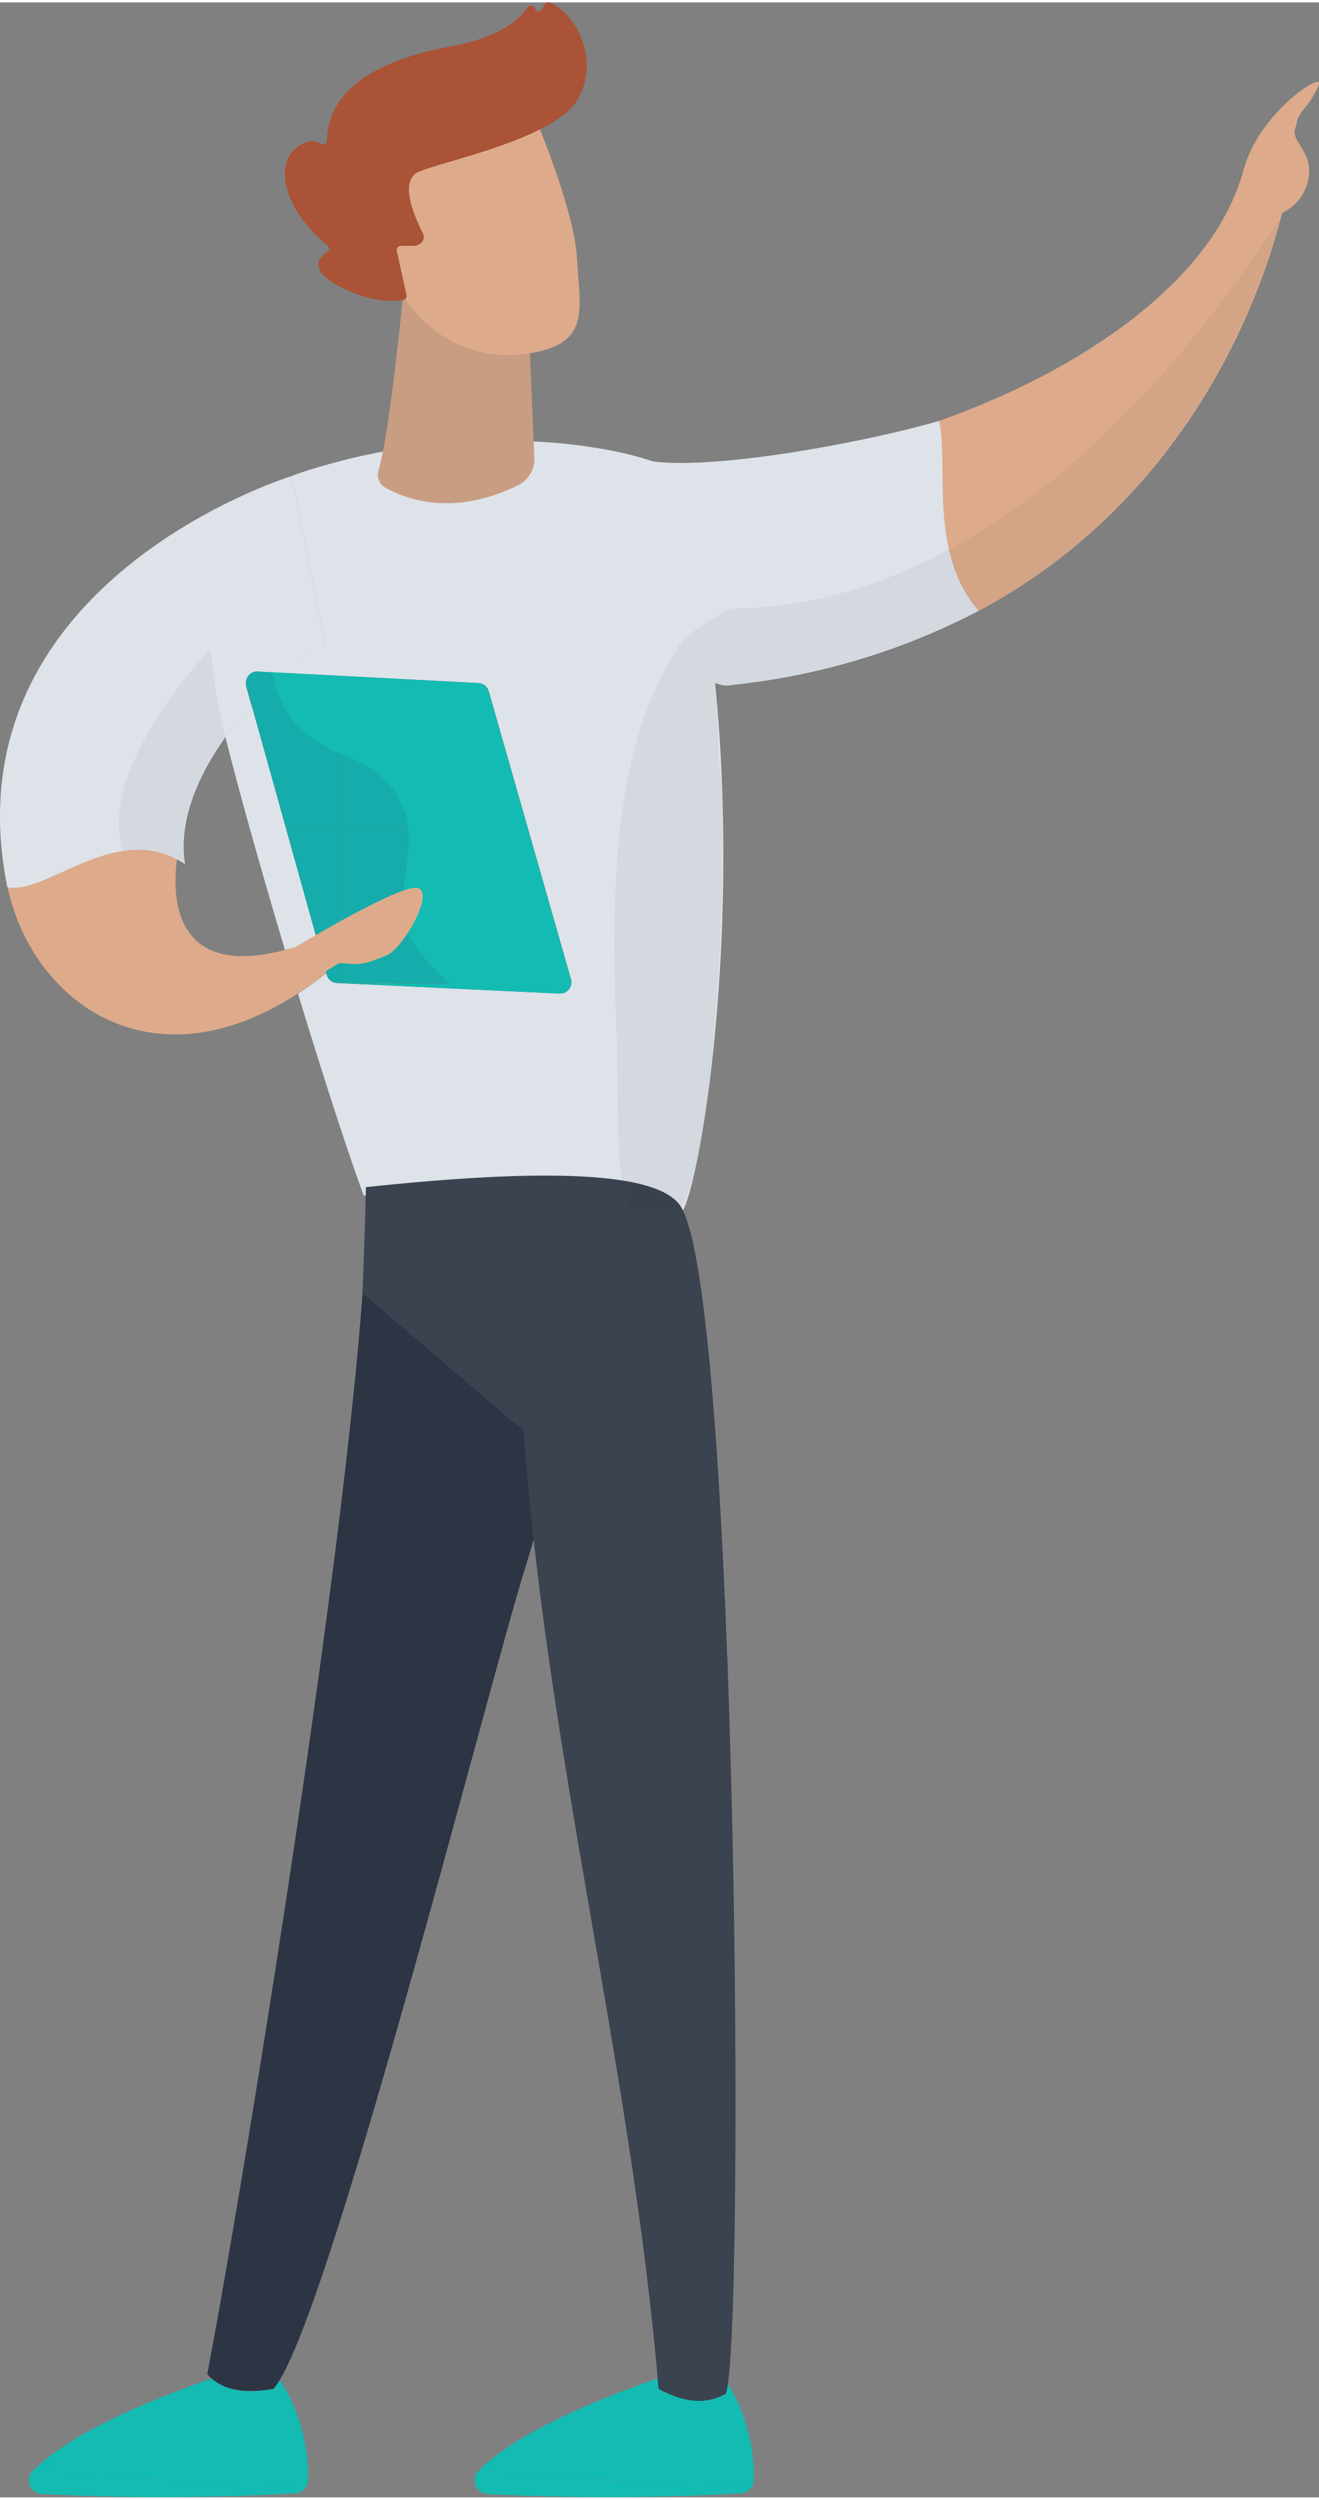 <svg xmlns="http://www.w3.org/2000/svg" xmlns:xlink="http://www.w3.org/1999/xlink" id="Isolation_Mode616a431c97133" data-name="Isolation Mode" viewBox="0 0 208.43 394.06" aria-hidden="true" width="208px" height="394px"><rect x="0" y="0" width="208.43" height="394.06" fill="#808080" stroke="none"/><defs><linearGradient class="cerosgradient" data-cerosgradient="true" id="CerosGradient_id464d558f5" gradientUnits="userSpaceOnUse" x1="50%" y1="100%" x2="50%" y2="0%"><stop offset="0%" stop-color="#d1d1d1"/><stop offset="100%" stop-color="#d1d1d1"/></linearGradient><linearGradient/><style>.cls-1-616a431c97133{fill:none;}.cls-2-616a431c97133{fill:#13bbb2;}.cls-3-616a431c97133{fill:#f2edea;}.cls-4-616a431c97133{fill:#3b4350;}.cls-5-616a431c97133,.cls-7-616a431c97133,.cls-9-616a431c97133{fill:#192232;}.cls-5-616a431c97133{opacity:0.4;}.cls-6-616a431c97133{fill:#dde3e9;}.cls-7-616a431c97133{opacity:0.05;}.cls-8-616a431c97133{fill:#ddab8b;}.cls-9-616a431c97133{opacity:0.05;}.cls-10-616a431c97133{clip-path:url(#clip-path616a431c97133);}.cls-11-616a431c97133{clip-path:url(#clip-path-2616a431c97133);}.cls-12-616a431c97133{fill:#15acab;}.cls-13-616a431c97133{clip-path:url(#clip-path-3616a431c97133);}.cls-14-616a431c97133{clip-path:url(#clip-path-4616a431c97133);}.cls-15-616a431c97133{clip-path:url(#clip-path-5616a431c97133);}.cls-16-616a431c97133{fill:#cbd0dc;}.cls-17-616a431c97133{fill:#c99d82;}.cls-18-616a431c97133{fill:#aa5336;}</style><clipPath id="clip-path616a431c97133" transform="translate(-1296 -7339.93)"><path class="cls-1-616a431c97133" d="M1360,7484.93c-1.32-7.19,2.74-12.77-1.15-19.5-4-6.94-11-5.77-16.06-11.48a16.57,16.57,0,0,1-3.76-8.15l-2.27-.21a1.78,1.78,0,0,0-1.88,2.25l12.74,45.65a1.77,1.77,0,0,0,1.56,1.3l17.87.14c-4.55-4.08-6.43-6.57-7-10"/></clipPath><clipPath id="clip-path-2616a431c97133" transform="translate(-1296 -7339.93)"><polyline class="cls-1-616a431c97133" points="1383.12 7504.46 1349.41 7504.46 1349.41 7470.75 1383.12 7470.75 1383.12 7504.46"/></clipPath><clipPath id="clip-path-3616a431c97133" transform="translate(-1296 -7339.93)"><polyline class="cls-1-616a431c97133" points="1349.41 7504.46 1315.7 7504.46 1315.7 7470.75 1349.41 7470.75 1349.41 7504.46"/></clipPath><clipPath id="clip-path-4616a431c97133" transform="translate(-1296 -7339.93)"><polyline class="cls-1-616a431c97133" points="1383.12 7470.75 1349.41 7470.75 1349.41 7437.04 1383.12 7437.04 1383.12 7470.75"/></clipPath><clipPath id="clip-path-5616a431c97133" transform="translate(-1296 -7339.93)"><polyline class="cls-1-616a431c97133" points="1349.41 7470.75 1315.7 7470.75 1315.7 7437.04 1349.41 7437.04 1349.41 7470.75"/></clipPath></defs><path class="cls-2-616a431c97133" d="M1301.06,7729.94a.65.65,0,0,1,.56-.25c7.7.67,20.74,1.72,31.06,2.17,6.29.28,9.92-.34,12-1.17,0,.23,0,.45,0,.66a2.18,2.18,0,0,1-2.06,2,371.74,371.74,0,0,1-40,.1,2.19,2.19,0,0,1-1.6-3.53Z" transform="translate(-1296 -7339.93)"/><path class="cls-2-616a431c97133" d="M1332.68,7731.86c-9.91-.44-22.34-1.42-30.13-2.09-.54,0-1.87.56-1.49.17,8.06-8.4,30.15-15.34,31.55-15.71l.15,0h6.32a.65.65,0,0,1,.54.29,28.37,28.37,0,0,1,5.07,15.75.63.63,0,0,1-.42.59C1342.13,7731.6,1338.58,7732.12,1332.68,7731.86Z" transform="translate(-1296 -7339.93)"/><path class="cls-2-616a431c97133" d="M1371.49,7729.94a.65.65,0,0,1,.56-.25c7.7.67,20.75,1.72,31.06,2.17,6.3.28,9.92-.34,12-1.17,0,.23,0,.45,0,.66a2.18,2.18,0,0,1-2.06,2,371.77,371.77,0,0,1-40,.1,2.18,2.18,0,0,1-1.59-3.53Z" transform="translate(-1296 -7339.93)"/><path class="cls-2-616a431c97133" d="M1403.11,7731.86c-9.91-.44-22.33-1.42-30.12-2.09-.55,0-1.87.56-1.5.17,8.06-8.4,30.16-15.34,31.55-15.71l.16,0h6.31a.66.66,0,0,1,.55.29,28.34,28.34,0,0,1,5.06,15.75.61.61,0,0,1-.42.59C1412.56,7731.6,1409,7732.12,1403.11,7731.86Z" transform="translate(-1296 -7339.93)"/><path class="cls-3-616a431c97133" d="M1353.82,7527.05c1.22,31.74-19.16,156.62-25.08,187.47,2.33,2.68,6,3.1,10.47,2.34,8.3-9.06,33.9-111,39.92-130.09,5.41-17.13,3.37-23.46,5.67-56.59C1368.69,7527.55,1369.93,7529.67,1353.82,7527.05Z" transform="translate(-1296 -7339.93)"/><path class="cls-4-616a431c97133" d="M1353.82,7527.05c1.22,31.74-19.16,156.62-25.08,187.47,2.33,2.68,6,3.1,10.47,2.34,8.3-9.06,33.9-111,39.92-130.09,5.41-17.13,3.37-23.46,5.67-56.59C1368.69,7527.55,1369.93,7529.67,1353.82,7527.05Z" transform="translate(-1296 -7339.93)"/><path class="cls-5-616a431c97133" d="M1353.82,7527.05c1.22,31.74-19.16,156.62-25.08,187.47,2.33,2.68,6,3.1,10.47,2.34,8.3-9.06,33.9-111,39.92-130.09,5.41-17.13,3.37-23.46,5.67-56.59C1368.69,7527.55,1369.93,7529.67,1353.82,7527.05Z" transform="translate(-1296 -7339.93)"/><path class="cls-6-616a431c97133" d="M1335.73,7450.82a58,58,0,0,0-4.11,5.13c2.26,9.05,5.76,21.41,9.42,33.67,1.21-.32,2.51-.72,3.89-1.21a2,2,0,0,0,1.5.73l-10.7-38.32m39.66-41.69a102,102,0,0,0-31.05,4.81c-.74.24-1.49.51-2.25.8l5.29,26.76-.14,0c-.86,0-3.4,1.62-6.46,4.32l30.91,1.62a1.79,1.79,0,0,1,1.55,1.28l13,45.49a1.78,1.78,0,0,1-1.71,2.27h-.16l-35.19-1.67a1.77,1.77,0,0,1-1.56-1.3l-.07-.24c-1.51,1.2-3,2.27-4.46,3.23,3.9,12.8,7.77,24.76,10.36,31.82a97.76,97.76,0,0,0,31.25,5.28,72.73,72.73,0,0,0,18.63-2.3c3,0,14-62.23.12-116.33-.44-2-11.93-5.82-28.08-5.82" transform="translate(-1296 -7339.93)"/><path class="cls-7-616a431c97133" d="M1411.26,7428.49s-.13.18-.25.58h.29c0-.38,0-.58,0-.58" transform="translate(-1296 -7339.93)"/><path class="cls-4-616a431c97133" d="M1353.82,7527.05c-.25,10.53-.54,16.75-.54,16.75l25.44,21.72c3.76,51.34,17.15,101,21.35,151.34,3.57,1.92,7.12,2.71,10.61.77,3.06-6.84,2-171.89-7-187.35C1400.73,7525.14,1385.69,7523.66,1353.82,7527.05Z" transform="translate(-1296 -7339.93)"/><path class="cls-8-616a431c97133" d="M1499.7,7368.05a6.25,6.25,0,0,0-7.11-2c-4.91,19.33-29.78,34.81-55.26,42.26,1.59,6.88,5.3,18.54,13.31,27.75C1493,7413.38,1499.7,7368.05,1499.7,7368.05Z" transform="translate(-1296 -7339.93)"/><path class="cls-8-616a431c97133" d="M1492.17,7373a17,17,0,0,1,1.18-9c3.21-7.38,10.48-12.12,11.05-11.45.31.36-1.45,3.21-2.17,4-1.5,1.7-1.15,2.23-1.52,3.16-.77,1.91,1.89,3.23,2.15,6.37a7.36,7.36,0,0,1-2.95,6.32C1496.53,7374.89,1492.35,7373.08,1492.17,7373Z" transform="translate(-1296 -7339.93)"/><path class="cls-6-616a431c97133" d="M1399.22,7412.43c-19-2.46,3.93,37.16,12.13,35.34a107.64,107.64,0,0,0,39.29-11.73c-8-9.21-4.67-23.14-6.26-30C1433,7409.34,1409.52,7413.75,1399.22,7412.43Z" transform="translate(-1296 -7339.93)"/><path class="cls-9-616a431c97133" d="M1498.28,7374.42c-20.8,69.86-82.46,73.24-88.7,73.4a86.22,86.22,0,0,0,.26,14.11c1.17,9.53-.4,58.65-6.13,68.36-1,1.59-7.36.93-7.36.93-3.55-4.25-2.37-15.92-3-30.43-1.47-33.56,3-48.15,9.53-58.51.57-.9,0-1.8,8.44-6.6C1464.88,7435.46,1499.62,7369.93,1498.28,7374.42Z" transform="translate(-1296 -7339.93)"/><path class="cls-8-616a431c97133" d="M1317.87,7473.72c-3.81,0-7.5,1.51-10.85,3s-6.37,3-8.83,3a4.9,4.9,0,0,1-1-.1c2.66,12.55,12.64,23.31,26.48,23.31,5.88,0,12.45-1.94,19.46-6.5,1.47-1,3-2,4.46-3.23l-1.14-4.11a2,2,0,0,1-1.5-.73c-1.38.49-2.68.89-3.89,1.21a26.71,26.71,0,0,1-6.67,1c-10.54,0-11.22-9.33-10.42-15.39a13,13,0,0,0-6.08-1.48" transform="translate(-1296 -7339.93)"/><path class="cls-6-616a431c97133" d="M1342.09,7414.74s-54.65,16.77-44.93,64.93h0a4.9,4.9,0,0,0,1,.1c2.46,0,5.47-1.51,8.83-3s7-3,10.85-3a13,13,0,0,1,6.08,1.48,15.18,15.18,0,0,1,1.32.78c-1.07-6.87,2.1-14,6.35-20a58,58,0,0,1,4.11-5.13l-.83-3a.85.85,0,0,1,0-.17,1.79,1.79,0,0,1,1.7-2.09h.22l4,.21c3.06-2.7,5.6-4.32,6.46-4.32l.14,0-5.29-26.76h0" transform="translate(-1296 -7339.93)"/><path class="cls-9-616a431c97133" d="M1329.26,7442.08s-18,18.48-13.86,31.79c0,0,5.81-.78,9.87,2.11,0,0-1.54-9,6.35-20A99,99,0,0,1,1329.26,7442.08Z" transform="translate(-1296 -7339.93)"/><path class="cls-2-616a431c97133" d="M1349.41,7470.75h11.14c.39,4.58-1.49,9-.53,14.18.62,3.43,2.5,5.92,7,10l-17.66-.14h-.21a1.77,1.77,0,0,1-1.56-1.3l-6.35-22.74h8.12m-12.63-25.16,2.27.21a16.57,16.57,0,0,0,3.76,8.15,18,18,0,0,0,6.6,4.48c3.52,1.57,7,2.8,9.46,7a12.56,12.56,0,0,1,1.68,5.32h-19.26l-6.39-22.91a.85.85,0,0,1,0-.17.85.85,0,0,0,0,.17l.83,3,10.7,38.32,1.14,4.11.07.24a1.77,1.77,0,0,0,1.56,1.3l35.19,1.67h.16a1.78,1.78,0,0,0,1.71-2.27l-13-45.49a1.79,1.79,0,0,0-1.55-1.28l-30.91-1.62-4-.21m-.08,0h0m-.07,0h0m0,0h0" transform="translate(-1296 -7339.93)"/><g class="cls-10-616a431c97133"><g class="cls-11-616a431c97133"><path class="cls-12-616a431c97133" d="M1360.55,7470.75h-11.14v24l17.66.14c-4.55-4.08-6.43-6.57-7-10-1-5.22.92-9.6.53-14.18" transform="translate(-1296 -7339.93)"/></g><g class="cls-13-616a431c97133"><path class="cls-12-616a431c97133" d="M1349.41,7470.75h-8.12l6.35,22.74a1.77,1.77,0,0,0,1.56,1.3h.21v-24" transform="translate(-1296 -7339.93)"/></g><g class="cls-14-616a431c97133"><path class="cls-12-616a431c97133" d="M1349.41,7458.43v12.32h11.14a12.56,12.56,0,0,0-1.68-5.32c-2.42-4.2-5.94-5.43-9.46-7" transform="translate(-1296 -7339.93)"/></g><g class="cls-15-616a431c97133"><path class="cls-16-616a431c97133" d="M1336.68,7445.58h0m-.12,0a1.79,1.79,0,0,0-1.7,2.09,1.79,1.79,0,0,1,1.7-2.09m0,0h0" transform="translate(-1296 -7339.93)"/><path class="cls-12-616a431c97133" d="M1336.61,7445.58h0a1.79,1.79,0,0,0-1.7,2.09.85.85,0,0,0,0,.17l6.39,22.91h8.12v-12.32a18,18,0,0,1-6.6-4.48,16.57,16.57,0,0,1-3.76-8.15l-2.27-.21h-.17" transform="translate(-1296 -7339.93)"/></g></g><path class="cls-8-616a431c97133" d="M1342.7,7489.14s14.14-8.59,18.51-9.33-1.38,9.54-4.07,10.62-3.74,1.49-5.65,1.36l-1.9-.13-3.35,2.06S1341.73,7491.66,1342.7,7489.14Z" transform="translate(-1296 -7339.93)"/><path class="cls-17-616a431c97133" d="M1359.79,7385.19s-2.1,22.21-4,28.78a2.26,2.26,0,0,0,1.05,2.57c3.14,1.79,10.67,4.72,21-.33a4.69,4.69,0,0,0,2.6-4.4l-.91-21.46Z" transform="translate(-1296 -7339.93)"/><path class="cls-8-616a431c97133" d="M1380,7356.78s6.72,15.43,7.17,23.53,2.2,13.36-7.17,15-17.26-3-21.53-11.1c0,0-6.7-12.44-5.2-17.53S1380,7356.78,1380,7356.78Z" transform="translate(-1296 -7339.93)"/><path class="cls-18-616a431c97133" d="M1361.67,7378.39l.53-.23a1.29,1.29,0,0,0,.63-1.77c-1.32-2.55-3.9-8.4-.57-9.76,4.29-1.76,21.27-5.22,24.93-11.25,3.52-5.79.4-13.26-4.28-15.39a.65.65,0,0,0-.85.27l-.39.74a.63.63,0,0,1-1.17-.12.64.64,0,0,0-1.15-.16c-1.13,1.8-4.17,4.72-12.3,6.22-11.55,2.14-19.19,6.81-19.38,14.8a.64.64,0,0,1-1,.52c-.85-.52-2.22-.76-4,.78-3.18,2.66-1.88,9.59,5.08,15.28a.63.63,0,0,1,0,1c-1.26.82-3.14,2.77,1.73,5.38,5,2.69,8.8,2.47,10.25,2.23a.63.63,0,0,0,.51-.76l-1.54-7a.64.64,0,0,1,.62-.78Z" transform="translate(-1296 -7339.93)"/><path class="cls-18-616a431c97133" d="M1362.26,7366.63c4.29-1.76,21.27-5.22,24.93-11.25,3.52-5.79.4-13.26-4.28-15.39a.65.65,0,0,0-.85.27l-.39.74a.63.63,0,0,1-1.17-.12.64.64,0,0,0-1.15-.16c-1.13,1.8-4.17,4.72-12.3,6.22-11.55,2.14-19.19,6.81-19.38,14.8C1347.65,7362.25,1358.93,7368,1362.26,7366.63Z" transform="translate(-1296 -7339.93)"/></svg>
